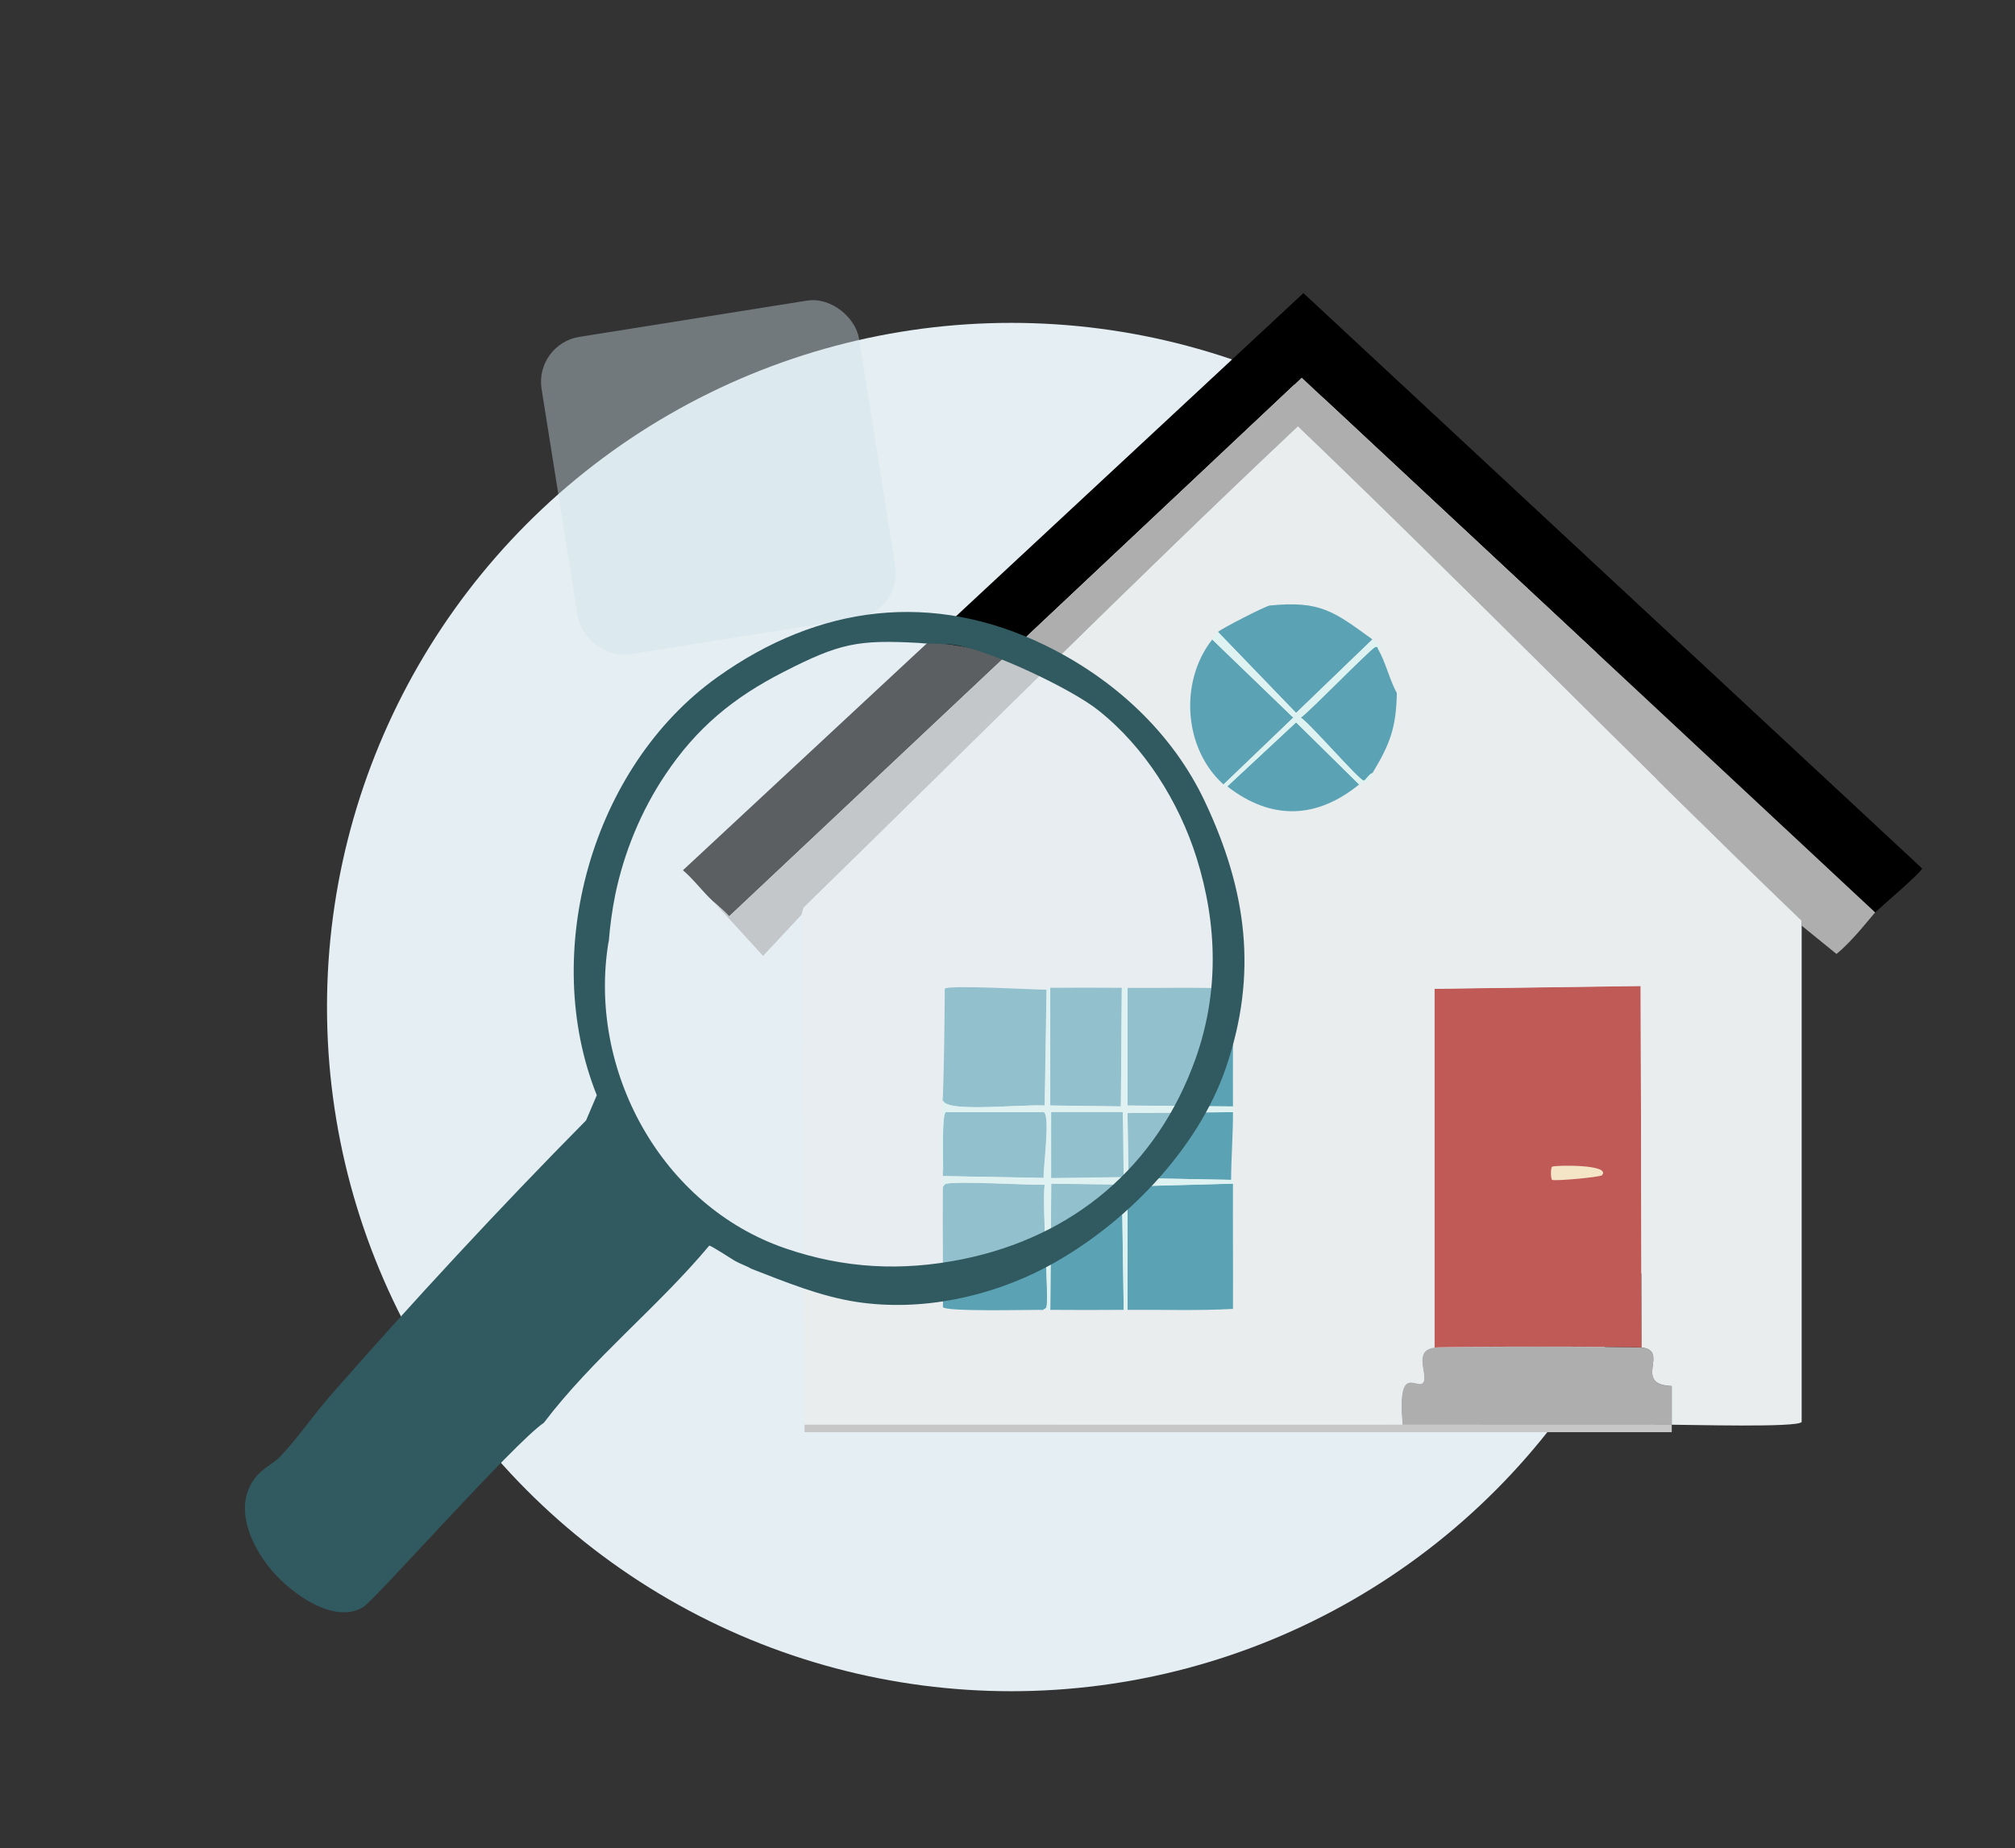 <?xml version="1.0" encoding="UTF-8"?>
<svg xmlns="http://www.w3.org/2000/svg" id="Layer_2" data-name="Layer 2" viewBox="0 0 215.92 198.04">
  <rect x="0" y="0" width="215.92" height="198.04" fill="#333333" stroke="none"/>
  <defs>
    <style>
      .cls-1 {
        fill: none;
      }

      .cls-1, .cls-2, .cls-3, .cls-4, .cls-5, .cls-6, .cls-7, .cls-8, .cls-9, .cls-10, .cls-11, .cls-12, .cls-13 {
        stroke-width: 0px;
      }

      .cls-2 {
        fill: #d1e1e8;
      }

      .cls-2, .cls-3 {
        opacity: .4;
      }

      .cls-3, .cls-12 {
        fill: #e4eef3;
      }

      .cls-5 {
        fill: #5ba3b4;
      }

      .cls-6 {
        fill: #c7c7c7;
      }

      .cls-7 {
        fill: #def3f1;
      }

      .cls-8 {
        fill: #aeaeae;
      }

      .cls-9 {
        fill: #c05a57;
      }

      .cls-10 {
        fill: #315960;
      }

      .cls-11 {
        fill: #f4e5c7;
      }

      .cls-13 {
        fill: #e9edee;
      }
    </style>
  </defs>
  <g id="Layer_1-2" data-name="Layer 1">
    <g>
      <g>
        <circle class="cls-12" cx="108.36" cy="107.92" r="73.32"></circle>
        <g>
          <g>
            <path class="cls-4" d="M200.93,97.79q-30.72-28.66-61.45-57.31-30.67,28.86-61.35,57.72c-.52-.59-1.14-1.08-1.72-1.61-1.12-1.03-2.06-2.34-3.23-3.33q33.25-30.93,66.49-61.85l66.29,61.65c0,.37-4.46,4.17-5.05,4.74Z"></path>
            <path class="cls-8" d="M200.93,97.79c-.29.28-2.44,3.09-4.14,4.44q-1.87-1.51-3.73-3.03v-.5c-18.17-17.47-35.78-35.53-53.98-52.97-17.94,16.9-35.33,34.36-52.97,51.56l-.2.71q-2.07,2.22-4.14,4.44-2.67-2.93-5.35-5.85c.58.53,1.19,1.02,1.72,1.61q30.67-28.86,61.35-57.72,30.72,28.66,61.45,57.31Z"></path>
            <path class="cls-8" d="M175.91,144.41c3.09.36-1.04,3.96,3.23,4.14v4.14c-9.62.06-19.24-.01-28.86,0-.61-6.78,1.62-3.69,2.22-4.54.54-.77-1.17-3.46,1.21-3.73,1.1-.13,21.1-.13,22.2,0Z"></path>
            <g>
              <path class="cls-9" d="M175.91,144.41c-1.1-.13-21.1-.13-22.2,0v-38.44q11.05-.15,22.1-.3.05,19.37.1,38.75Z"></path>
              <path class="cls-11" d="M166.32,125.03c.24-.17,6.35-.29,5.35.91-.17.21-5.13.66-5.35.5-.17-.12-.17-1.3,0-1.41Z"></path>
            </g>
            <g>
              <path class="cls-13" d="M193.06,99.2v53.18c-.28.64-12.34.29-13.92.3v-4.14c-4.27-.17-.14-3.78-3.23-4.14q-.05-19.37-.1-38.75-11.05.15-22.1.3v38.44c-2.38.27-.67,2.96-1.21,3.73-.6.85-2.83-2.24-2.22,4.54-21.36.03-42.72-.02-64.07,0l-.3-54.69.2-.71c17.64-17.2,35.04-34.66,52.97-51.56,18.2,17.44,35.81,35.5,53.98,52.97v.5Z"></path>
              <g>
                <g>
                  <path class="cls-5" d="M147.05,68.53q-4.09,3.94-8.17,7.87-4.19-4.34-8.37-8.68c.4-.36,4.99-2.73,5.55-2.83,5.4-.53,6.83.6,11,3.63Z"></path>
                  <path class="cls-5" d="M131.11,84.07c-4.3-3.85-4.74-11.06-1.21-15.54q4.34,4.19,8.68,8.37l-7.47,7.16Z"></path>
                  <path class="cls-5" d="M147.66,69.54c.85,1.49,1.21,3.23,2.02,4.74-.07,3.68-.72,5.45-2.62,8.58-.28.01-.78.81-.91.81-.48,0-5.77-6.14-6.76-6.76,1.2-.92,7.46-7.36,7.97-7.57.16-.06.33.01.3.2Z"></path>
                  <path class="cls-5" d="M145.64,84.07c-4.56,3.7-9.41,3.87-14.13.2q3.68-3.43,7.37-6.86,3.38,3.33,6.76,6.66Z"></path>
                  <path class="cls-7" d="M147.05,68.53l.81.71c.06.36-.21.29-.2.3.02-.19-.14-.26-.3-.2-.51.2-6.77,6.65-7.97,7.57.99.62,6.28,6.76,6.76,6.76.13,0,.63-.8.91-.81-.14,1.03-1.34,1.15-1.41,1.21q-3.38-3.33-6.76-6.66-3.68,3.43-7.37,6.86s-.09.08-.4-.2l7.47-7.16q-4.34-4.19-8.68-8.37c.21-.26.35-.58.61-.81q4.19,4.34,8.37,8.68,4.09-3.94,8.17-7.87Z"></path>
                </g>
                <g>
                  <path class="cls-5" d="M132.12,126.85c-.02,4.47.02,8.95,0,13.42-3.76.21-7.53.07-11.3.1v-13.22l11.3-.3Z"></path>
                  <path class="cls-5" d="M111.53,140.37c-1.26-.01-10.26.22-10.49-.3.04-4.27-.05-8.54,0-12.81-.01-.13.25-.39.3-.4,1.75-.29,8.09.14,10.59.1-.27,2.56.48,12.17.2,13.12-.05.17-.39.37-.61.3Z"></path>
                  <path class="cls-5" d="M132.12,118.58l-11.3-.1v-12.61c3.77.03,7.54-.1,11.3.1.02,4.2-.02,8.41,0,12.61Z"></path>
                  <path class="cls-5" d="M112.14,106.06q-.1,6.21-.2,12.41c-3.41-.12-11.71.92-10.9-.91.13-3.87.17-7.73.2-11.6.32-.44,9.59.11,10.9.1Z"></path>
                  <path class="cls-5" d="M120.41,140.37c-2.62.02-5.25.02-7.87,0q.05-6.76.1-13.52l7.57.1q.1,6.71.2,13.42Z"></path>
                  <path class="cls-5" d="M120.21,105.86q-.05,6.36-.1,12.71l-7.57-.1v-12.61c2.55-.02,5.11-.02,7.67,0Z"></path>
                  <path class="cls-5" d="M132.12,119.18c.01,2.43-.19,4.86-.2,7.26q-5.5-.1-11-.2-.05-3.48-.1-6.96l11.3-.1Z"></path>
                  <path class="cls-5" d="M101.04,126.04c0-.13,0-.27,0-.4.02-.85-.17-6.29.3-6.46h10.49c.75.33-.08,6.12,0,7.06q-5.4-.1-10.8-.2Z"></path>
                  <g>
                    <path class="cls-7" d="M112.54,105.86v12.61l7.57.1q.05-6.36.1-12.71c.2,0,.4,0,.61,0v12.61l11.3.1c0,.2,0,.4,0,.61l-11.3.1q.05,3.48.1,6.96,5.5.1,11,.2s.2-.13.2.4l-11.3.3v13.22c-.13,0-.27,0-.4,0q-.1-6.71-.2-13.42l-7.57-.1q-.05,6.76-.1,13.52c-.34,0-.66,0-1.01,0,.22.06.56-.13.61-.3.28-.95-.47-10.55-.2-13.12-2.5.04-8.85-.4-10.59-.1-.06,0-.32.28-.3.4,0-.4,0-.81,0-1.21q5.4.1,10.8.2c-.08-.94.75-6.73,0-7.06h-10.49c-.48.17-.28,5.6-.3,6.46-.51-2.69-.09-5.39,0-8.07-.81,1.83,7.49.78,10.9.91q.1-6.21.2-12.41s-.13-.2.4-.2Z"></path>
                    <path class="cls-5" d="M112.64,119.18h7.67q.05,3.48.1,6.96-3.88.05-7.77.1v-7.06Z"></path>
                  </g>
                </g>
              </g>
            </g>
          </g>
          <rect class="cls-6" x="86.21" y="152.68" width="92.93" height=".8"></rect>
        </g>
        <rect class="cls-2" x="59.76" y="33.95" width="34.44" height="34.44" rx="4.88" ry="4.88" transform="translate(-7.09 12.74) rotate(-9.05)"></rect>
        <g>
          <ellipse class="cls-3" cx="97.4" cy="103.68" rx="34.01" ry="34.9"></ellipse>
          <path class="cls-10" d="M38.87,172.27c1.21-.69,16.16-17.6,19.41-19.8,5.26-6.93,12.17-12.34,17.72-18.98.16-.04,2.4,1.43,2.75,1.63.56.32,1.19.51,1.79.86,3.61,1.4,7.38,2.95,11.24,3.54,6.89,1.05,14.29-.51,20.4-3.76,8.19-4.36,16.18-12.49,19.2-21.38,3.42-10.03,2.22-18.94-2.25-28.44-3.5-7.45-9.79-13.21-17.16-16.8-12.04-5.85-24.22-4.34-35.1,3.43-13.48,9.62-19.03,29.55-12.92,44.8q-.57,1.35-1.15,2.7c-9.38,9.49-18.44,19.29-27.25,29.32-1.9,2.16-3.53,4.59-5.52,6.7-.93.99-2.43,1.36-3.33,3.36-1.33,2.96.49,6.57,2.41,8.83,2.03,2.4,6.57,5.81,9.76,3.99ZM65.23,100.91c.14-1.7.36-3.37.7-5.04.94-4.53,2.77-8.98,5.35-12.83,3.37-5.05,7.31-8.29,12.7-11.04,6-3.07,7.94-3.46,14.47-3.1.21.01.39.03.6.05,1.08.08,2.41.01,3.46.19,3.67.62,12.17,4.61,15.13,6.94,4.99,3.93,8.69,9.84,10.58,15.85,2.24,7.15,2.41,14.46-.11,21.53-4.09,11.49-13.04,19.07-25,21.49-6.5,1.31-12.65.99-18.93-1.16-13.33-4.56-21.25-19.14-18.97-32.87Z"></path>
        </g>
      </g>
      <rect class="cls-1" width="215.92" height="198.04"></rect>
    </g>
  </g>
</svg>
